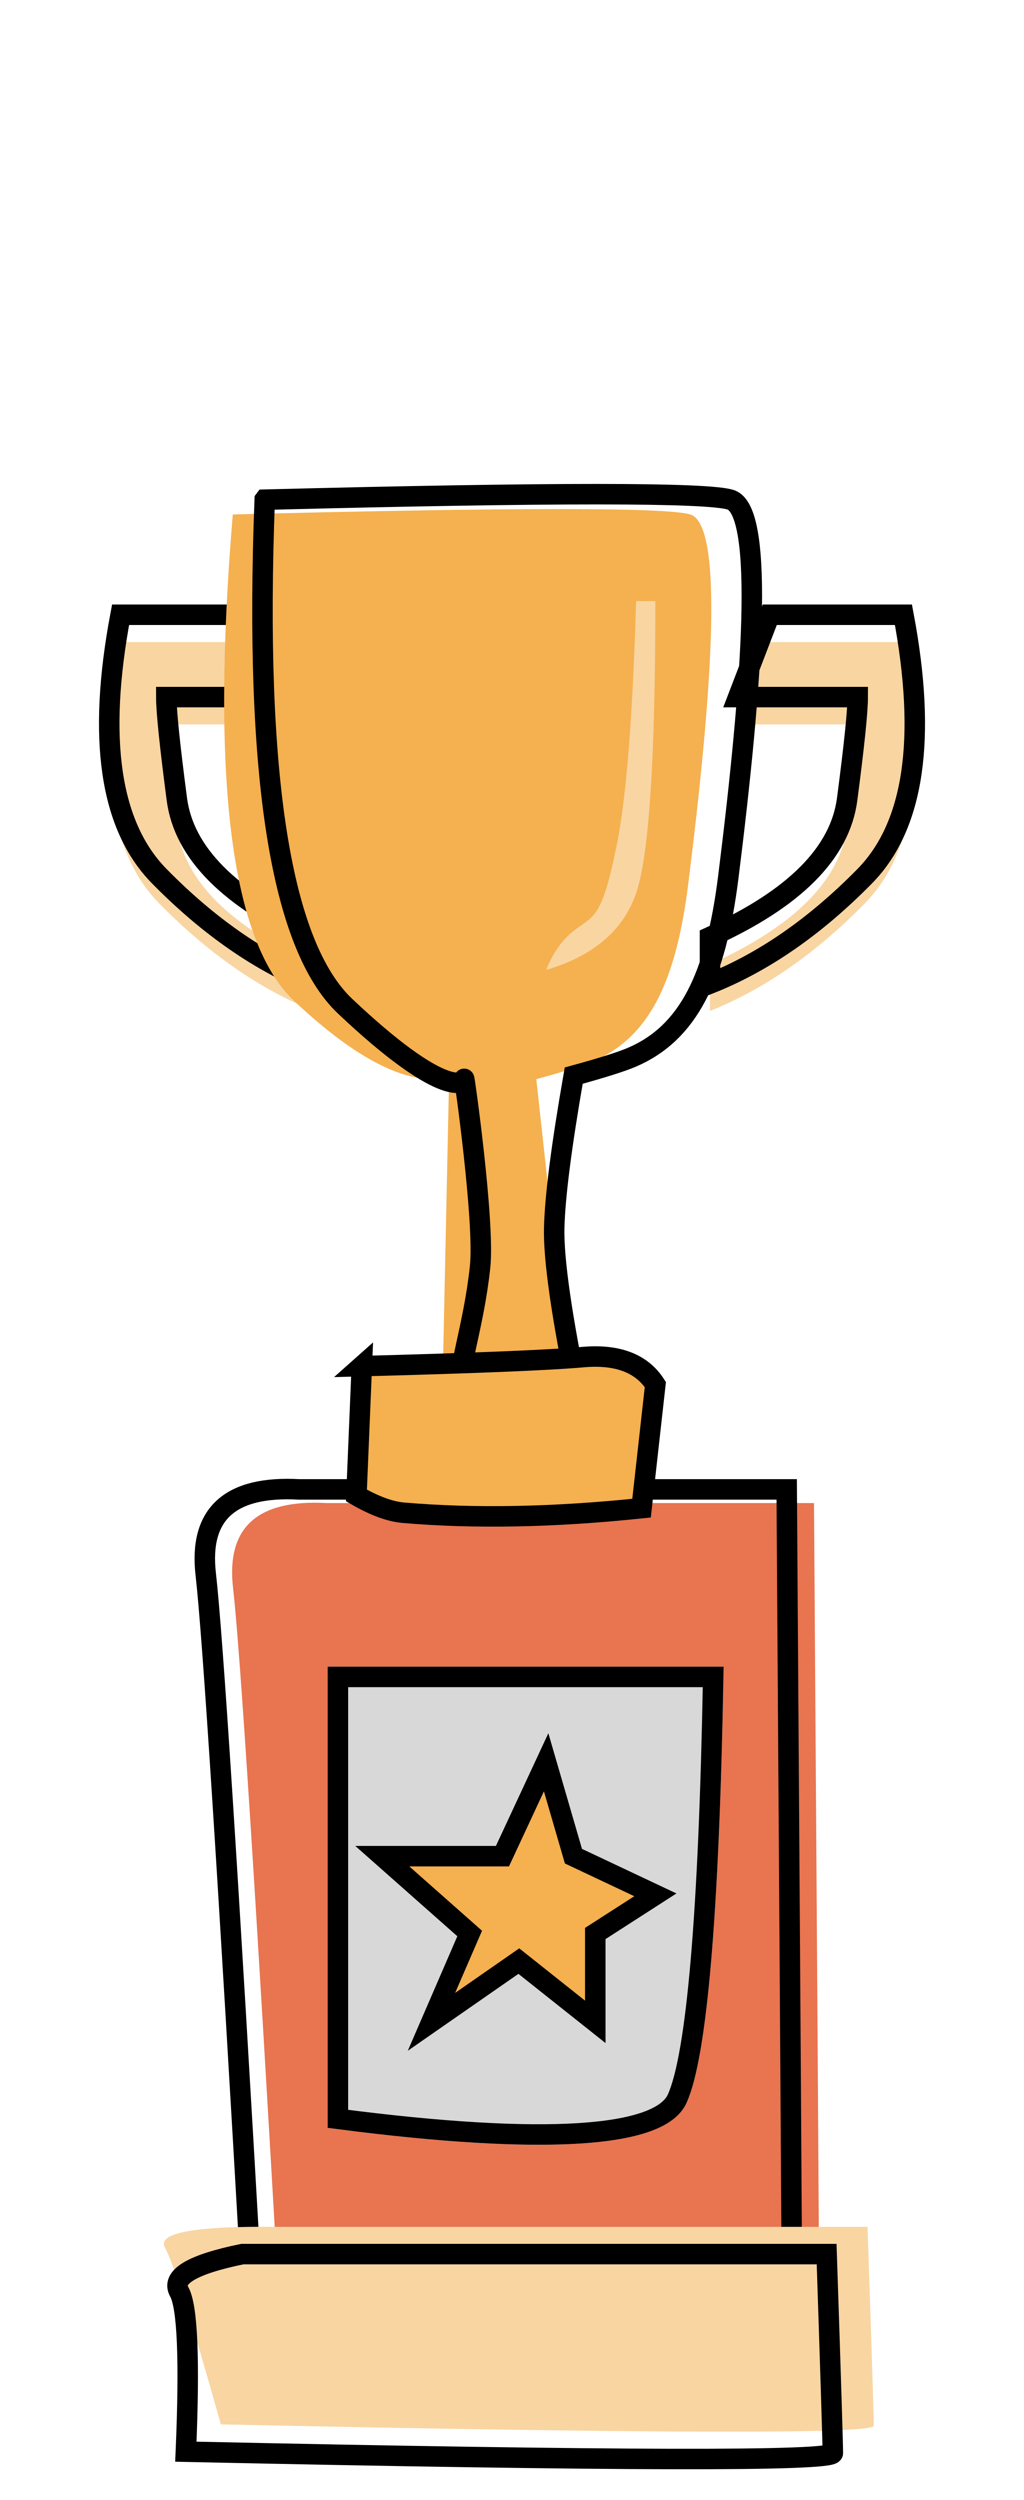<svg height="183" viewBox="0 0 75 183" width="75" xmlns="http://www.w3.org/2000/svg"><g fill="none" fill-rule="evenodd"><g transform="translate(8 35)"><path d="m15.908 75.024c-5.066-.276-7.345 1.794-6.839 6.211.507 4.417 1.635 21.945 3.385 52.585 26.364 2.76 39.546 2.898 39.546.414s-.127-22.221-.38-59.21z" fill="#e87450"/><path d="m16 87h29c-.302 17.944-1.208 28.588-2.719 31.933-1.51 3.345-10.271 3.954-26.281 1.825z" fill="#d8d8d8" fill-rule="evenodd"/><path d="m16.75 87.75v32.35c15.185 1.971 23.572 1.351 24.848-1.475 1.428-3.162 2.327-13.525 2.639-30.875z" stroke="#000" stroke-width="1.5"/><path d="m13.908 74.024c-5.066-.276-7.345 1.794-6.839 6.211.507 4.417 1.635 21.945 3.385 52.585 26.364 2.76 39.546 2.898 39.546.414s-.127-22.221-.38-59.21z" stroke="#000" stroke-width="1.5"/><path d="m12.353 128.006c-6.126-.068-8.882.441-8.27 1.527.613 1.086 1.977 5.396 4.093 12.931 31.882.679 47.823.713 47.823.102 0-.611-.153-5.464-.459-14.56z" fill="#f9d5a2"/><path d="m9.752 130c-3.689.754-5.231 1.675-4.624 2.761.607 1.086.769 4.987.485 11.703 31.591.679 47.386.713 47.386.102s-.152-5.466-.455-14.566z" stroke="#000" stroke-width="1.5"/><path d="m10.62 12h-9.789c-1.717 9.087-.773 15.466 2.834 19.136 3.607 3.67 7.385 6.291 11.335 7.864v-3.408c-6.183-2.796-9.532-6.16-10.047-10.092-.515-3.932-.773-6.422-.773-7.471h8.759z" fill="#f9d5a2"/><path d="m54.62 12h-7.471-2.319c-1.717 9.087-.773 15.466 2.834 19.136s7.385 6.291 11.335 7.864v-3.408c-6.183-2.796-9.532-6.16-10.047-10.092-.515-3.932-.773-6.422-.773-7.471h8.759z" fill="#f9d5a2" transform="matrix(-1 0 0 1 103 0)"/><path d="m10.62 10h-9.789c-1.717 9.087-.773 15.466 2.834 19.136 3.607 3.67 7.385 6.291 11.335 7.864v-3.408c-6.183-2.796-9.532-6.16-10.047-10.092-.515-3.932-.773-6.422-.773-7.471h8.759z" stroke="#000" stroke-width="1.5"/><path d="m54.62 10h-7.471-2.319c-1.717 9.087-.773 15.466 2.834 19.136s7.385 6.291 11.335 7.864v-3.408c-6.183-2.796-9.532-6.16-10.047-10.092-.515-3.932-.773-6.422-.773-7.471h8.759z" stroke="#000" stroke-width="1.5" transform="matrix(-1 0 0 1 103 0)"/><g transform="matrix(.999 -.035 .035 .999 7.843 1.701)"><path d="m1.173 1c-2.301 19.328-1.217 31.25 3.251 35.765 4.468 4.515 8.183 6.523 11.144 6.024l-1.224 21.678 9.224.533-1.618-21.894c2.067-.488 3.482-.881 4.245-1.178 4.063-1.582 6.21-5.463 7.372-12.661 2.234-13.839 3.575-26.206 1.117-27.089-1.638-.589-12.809-.981-33.511-1.178z" fill="#f5b04f"/><path d="m3.549 0c-1.486 20.251.046 32.679 4.594 37.284 6.822 6.907 8.527 6.004 8.527 5.623s1.147 10.503.684 13.779c-.634 4.481-1.968 7.43-1.842 9.638.126 2.213-.897-1.724 0-1.649.435.037 1.189.417 2.261 1.141l6.49.971c-1.059-6.21-1.52-10.465-1.382-12.765.138-2.3.744-5.993 1.818-11.08 2.104-.498 3.544-.898 4.321-1.201 4.136-1.613 6.322-5.571 7.505-12.913 2.274-14.114 3.639-26.727 1.137-27.628-1.668-.601-13.038-1.001-34.112-1.201z" stroke="#000" stroke-width="1.5"/></g><path d="m28.8 100.872 3.2-6.872 2 6.872 6 2.83-4.4 2.83v6.468l-5.6-4.447-6.4 4.447 2.8-6.468-6.4-5.66z" fill="#f5b04f" stroke="#000" stroke-width="1.5"/><path d="m19 65-.895 9.466c1.316.76 2.461 1.182 3.435 1.266 5.226.447 11.042.335 17.448-.335l1.011-9.046c-1.011-1.564-2.782-2.234-5.31-2.01-2.529.223-7.759.443-15.69.66z" fill="#f5b04f"/><path d="m18.5 65-.395 9.466c1.316.76 2.461 1.182 3.435 1.266 5.226.447 11.042.335 17.448-.335l1.011-9.046c-1.011-1.564-2.782-2.234-5.31-2.01-2.529.223-7.925.443-16.19.66z" stroke="#000" stroke-width="1.5"/></g><path d="m48 44c0 11.547-.471 18.679-1.412 21.396s-3.137 4.585-6.588 5.604c.523-1.321 1.255-2.321 2.196-3 1.412-1.019 1.935-1 2.98-6.17.697-3.447 1.168-9.39 1.412-17.83z" fill="#f9d5a2"/></g></svg>